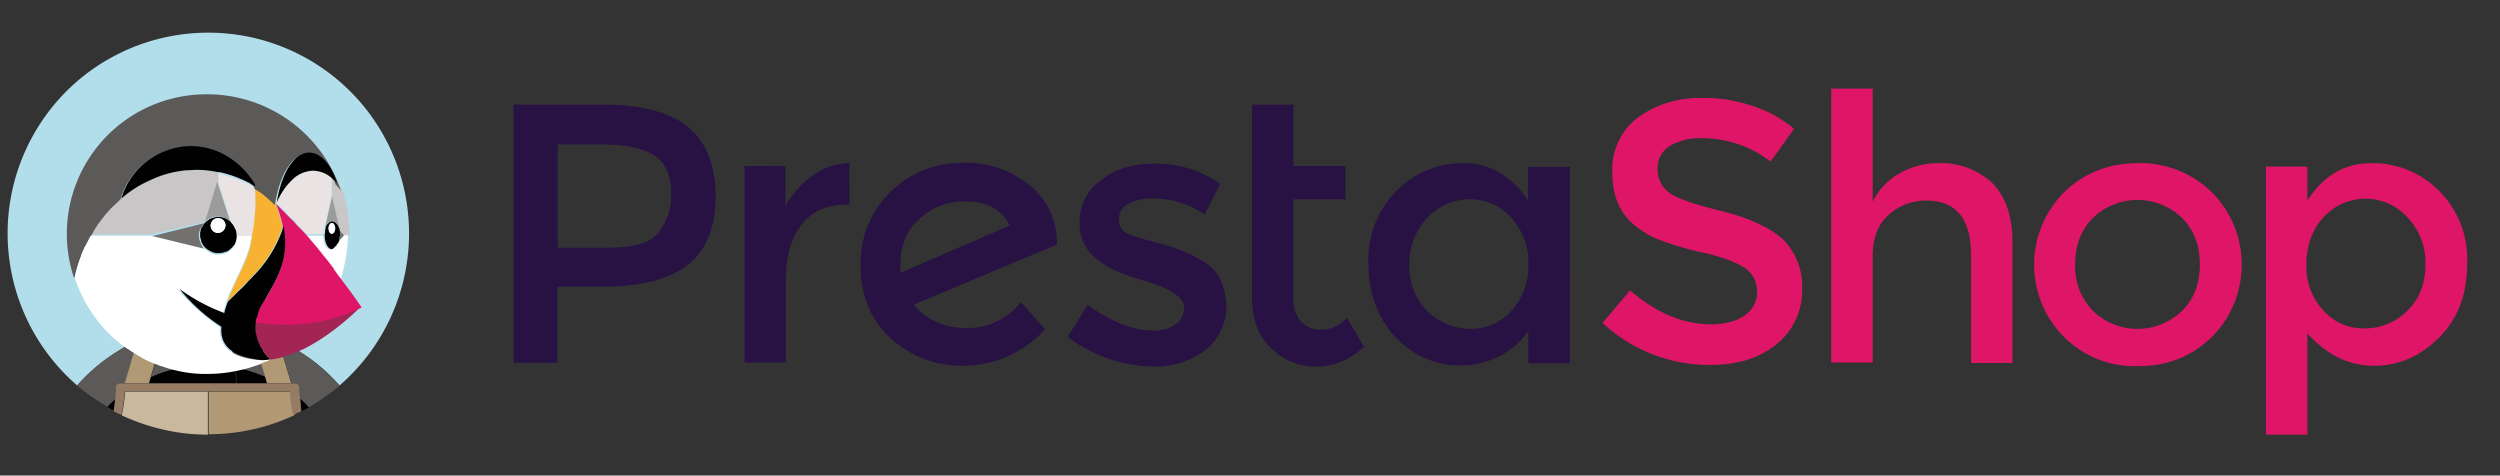 <svg xmlns="http://www.w3.org/2000/svg" width="184" height="35" fill="currentColor" viewBox="0 0 184 35"><rect x="0" y="0" width="184" height="35" fill="#333333" stroke="none"/><path fill="#281143" d="M66.3 20.07c-.04-.18-.04-.33-.04-.52 0-1.47.48-2.65 1.48-3.5a4.9 4.9 0 0 1 3.29-1.23c1.57 0 2.69.57 3.29 1.78l-8.03 3.47Zm11.49-2.14a5.38 5.38 0 0 0-2-4.29 7.46 7.46 0 0 0-4.91-1.66c-1.24 0-2.48.27-3.56.85a7.33 7.33 0 0 0-3.98 6.66c0 2.24.72 4.02 2.2 5.38a7.59 7.59 0 0 0 5.28 2.05 8.2 8.2 0 0 0 6.1-2.69l-1.79-1.99a4.95 4.95 0 0 1-4.01 1.9c-1.63 0-2.9-.57-3.86-1.72L77.79 18v-.06Zm-17.95-5.01a6.51 6.51 0 0 0-2.03 2.23v-2.93H54.8v14.46h3.04v-6.19c0-1.66.4-2.96 1.15-3.95.75-1 1.87-1.48 3.38-1.48h.15V12c-.96.03-1.9.33-2.68.9Zm28.87 6.42A9.94 9.94 0 0 0 86 18.1c-.45-.14-.96-.26-1.53-.42-.49-.12-.94-.27-1.4-.45a1.08 1.08 0 0 1-.72-1.05c-.03-.49.25-.97.7-1.18a3.9 3.9 0 0 1 1.75-.4c1.39 0 2.71.4 3.86 1.18l1.15-2.26a8.3 8.3 0 0 0-4.74-1.48c-1.69 0-3.02.4-4.07 1.24a3.77 3.77 0 0 0-1.54 3.23c0 1.9 1.5 3.26 4.5 4.07.05.03.17.06.33.1 1.9.56 2.86 1.23 2.86 1.95 0 .49-.2.94-.57 1.2-.48.34-1.06.52-1.63.5-1.57 0-3.2-.64-4.89-1.9l-1.48 2.37a10.84 10.84 0 0 0 6.31 2.18 6 6 0 0 0 3.86-1.24 4.1 4.1 0 0 0 1.51-3.32c-.1-1.45-.57-2.44-1.54-3.08ZM48.4 17.2c-.63.7-1.87 1.03-3.65 1.03h-3.71v-7.6h3.26c1.72 0 3.01.27 3.86.8.81.55 1.24 1.49 1.24 2.78a4.5 4.5 0 0 1-1 3Zm2.26-7.84c-1.32-1.09-3.44-1.66-6.3-1.66H37.8v19h3.23v-5.6h3.38c2.8 0 4.85-.55 6.21-1.6 1.36-1.1 2.05-2.75 2.05-5.07-.03-2.3-.69-3.99-2.02-5.07Zm46.62 14.9a1.96 1.96 0 0 1-1.54-.6A2.5 2.5 0 0 1 95.2 22v-7.33h3.83v-2.45H95.2V7.7h-3.05v14.27c0 1.54.45 2.71 1.39 3.65a4.7 4.7 0 0 0 3.32 1.36c1.3 0 2.47-.49 3.53-1.45l-1.24-2.14c-.57.57-1.2.87-1.87.87Zm13.97-1.39a3.96 3.96 0 0 1-3.05 1.33 4.5 4.5 0 0 1-4.47-4.68 4.93 4.93 0 0 1 1.3-3.47 4.23 4.23 0 0 1 3.14-1.38c1.18-.03 2.3.48 3.08 1.38a4.9 4.9 0 0 1 1.24 3.47 4.85 4.85 0 0 1-1.24 3.35Zm1.2-8.14c-1.23-1.81-2.8-2.72-4.7-2.72a6.79 6.79 0 0 0-4.95 2.02 7.16 7.16 0 0 0-2.08 5.37c0 2.24.7 4.08 2.05 5.47a6.44 6.44 0 0 0 7.52 1.38 5.84 5.84 0 0 0 2.2-1.9v2.39h3.05V12.28h-3.08v2.45Z"/><path fill="#DF1668" d="M160.61 22.87a4.72 4.72 0 0 1-6.58 0 4.67 4.67 0 0 1-1.3-3.4c0-1.4.43-2.54 1.3-3.42a4.72 4.72 0 0 1 6.58 0c.88.91 1.3 2.03 1.3 3.41 0 1.4-.42 2.54-1.3 3.41Zm-3.26-10.86c-2.17 0-4 .73-5.46 2.17a7.54 7.54 0 0 0 0 10.6 7.39 7.39 0 0 0 5.46 2.17c2.2 0 3.99-.73 5.47-2.18a7.54 7.54 0 0 0 0-10.59 7.49 7.49 0 0 0-5.47-2.17Zm19.83 10.86a4.35 4.35 0 0 1-3.14 1.3 3.92 3.92 0 0 1-3.05-1.33 4.72 4.72 0 0 1-1.24-3.38c0-1.35.4-2.53 1.24-3.44a4.16 4.16 0 0 1 6.22 0 4.8 4.8 0 0 1 1.3 3.47c0 1.4-.46 2.54-1.33 3.38Zm2.32-8.84a6.85 6.85 0 0 0-4.98-2.02c-1.93 0-3.5.9-4.7 2.75v-2.5h-3.05v19.73h3.05v-7.46c1.44 1.6 3.07 2.39 4.91 2.39 1.84 0 3.41-.7 4.8-2.09 1.39-1.38 2.05-3.2 2.05-5.46a7.1 7.1 0 0 0-2.08-5.34Zm-36.87-2.02c-1 0-2 .27-2.84.76a4.84 4.84 0 0 0-1.96 2.08V6.52h-3.05v20.16h3.05v-7.82c0-1.36.4-2.38 1.18-3.05a4.07 4.07 0 0 1 2.75-1.05c2.2 0 3.31 1.33 3.31 4.01v7.94h3.05v-8.9c0-1.88-.51-3.35-1.5-4.35a5.53 5.53 0 0 0-3.99-1.45Zm-11.5 5.52c-1-.84-2.44-1.5-4.4-1.99-1.96-.48-3.23-.9-3.83-1.33a2.09 2.09 0 0 1-.9-1.75c-.04-.69.3-1.35.9-1.72.7-.39 1.47-.6 2.29-.57a8.3 8.3 0 0 1 5.13 1.72l1.72-2.41a9.15 9.15 0 0 0-3.1-1.7c-1.19-.38-2.4-.6-3.63-.57a7.8 7.8 0 0 0-4.74 1.42 4.78 4.78 0 0 0-1.9 4.08c0 1.75.58 3.04 1.7 3.92.57.45 1.23.84 1.92 1.08 1.03.37 2.11.7 3.2.91 1.39.33 2.36.72 2.96 1.12.57.39.87 1.02.87 1.72.03.69-.33 1.35-.9 1.75-.6.42-1.42.66-2.48.66-2.05 0-4.04-.84-5.97-2.5l-2.02 2.4a11.55 11.55 0 0 0 7.9 3.09c2.06 0 3.69-.52 4.92-1.54a5.07 5.07 0 0 0 1.87-4.04 4.91 4.91 0 0 0-1.5-3.75Z"/><path fill="#B2DEEB" d="M10.11 25.08c.24-.1.48-.21.72-.27.28-.1.55-.22.82-.28.36-.09.7-.2 1.06-.27.48-.09.96-.18 1.44-.24a36.8 36.8 0 0 1-.9 2.57c.03.15.03.33.03.48 1.36-.27 2.71-.27 4.07 0 0-.15 0-.33.03-.48-.33-.85-.63-1.72-.9-2.57.48.06.96.15 1.45.24.36.06.72.18 1.05.27l.82.28.72.27c1.72.75 3.23 1.87 4.47 3.29a14.8 14.8 0 0 0 1.53-20.85A14.8 14.8 0 0 0 5.68 5.98a14.8 14.8 0 0 0 0 22.39 13.62 13.62 0 0 1 4.43-3.3Z"/><path fill="#5C5A58" d="M11.1 27.76a11 11 0 0 1 2.2-.7c0-.14 0-.32-.02-.47.33-.85.63-1.72.9-2.57-.48.06-.96.15-1.44.24-.37.06-.73.18-1.06.27-.27.1-.54.18-.82.27l1.1.25-.85 2.71Zm-2.53 1.6c.03-.27.06-.57.06-.84 0-.16.12-.3.27-.3h.31l.93-3.14a12.65 12.65 0 0 0-4.46 3.29c.69.6 1.44 1.11 2.23 1.56.2-.2.42-.39.66-.57Zm11.95-4.28.94 3.13h.27c.15 0 .3.12.3.28v.03c0 .27.03.57.06.84l.66.6c.79-.45 1.54-1 2.24-1.56a12.82 12.82 0 0 0-4.47-3.32Zm-1.78-.03 1.06-.25c-.28-.09-.55-.2-.82-.27-.36-.09-.7-.2-1.05-.27-.49-.09-.97-.18-1.45-.24.27.88.57 1.72.9 2.57-.03.15-.03.33-.03.48.76.15 1.48.36 2.2.7l-.81-2.72Z"/><path fill="#010101" d="M15.3 28.21h2.08c-.03-.39-.06-.75-.06-1.14a10.29 10.29 0 0 0-4.07 0c0 .39 0 .75-.06 1.14h2.11Zm-7.4 1.75.52.28c.06-.3.1-.58.12-.91-.24.21-.45.42-.63.63Z"/><path fill="#010101" d="M10.96 28.21h2.29c.03-.39.06-.75.06-1.14-.76.15-1.48.36-2.2.7l-.15.44Zm11.13 1.15c.03.3.06.6.12.9l.51-.27a3.13 3.13 0 0 0-.63-.63Zm-2.39-1.15-.12-.45a11 11 0 0 0-2.2-.7c0 .4 0 .76.06 1.15h2.27Z"/><path fill="#B29975" d="m10.96 28.21.12-.45.81-2.71-1.06-.25-.72.28-.93 3.13h1.78Zm8.56-.45.13.45h1.78l-.94-3.13c-.24-.1-.48-.21-.72-.28l-1.06.25.81 2.71Z"/><path fill="#C9B79E" d="M15.3 28.82H9.24l-.03.03a11.5 11.5 0 0 1-.25 1.72c2 .93 4.14 1.42 6.34 1.42v-3.17Z"/><path fill="#B29975" d="M21.46 28.82c-.03.03-.03 0 0 0Z"/><path fill="#B29975" d="M21.43 28.82h-6.07v3.14c2.2 0 4.38-.49 6.34-1.42-.12-.58-.21-1.15-.24-1.72-.03.03-.03 0-.03 0Z"/><path fill="#967C64" d="M22.09 29.36a7.94 7.94 0 0 1-.06-.84c0-.16-.12-.3-.27-.3H8.84c-.15 0-.3.11-.3.27v.03c0 .27-.03.57-.06.84l-.12.9c.18.1.36.19.57.28.12-.58.21-1.15.25-1.72v-.03h12.15v.03c.04.57.1 1.14.25 1.72.18-.1.39-.18.57-.27 0-.3-.03-.6-.06-.91Z"/><path fill="#5C5A58" d="M19.55 26.1a.63.63 0 0 1-.12-.18c.03.06.06.15.12.18Z"/><path fill="#C8C6C7" d="M25.17 13.91a3.05 3.05 0 0 0-.4-.48l-.18-.18c-.03-.03-.06-.06-.09-.06l-.09-.1v1.37l.55 2.4c0 .04 0 .04.03.07l.36.4h.36v-.1c0-1.12-.18-2.2-.51-3.26-.03-.03-.03-.03-.03-.06Z"/><path fill="#727170" d="M24.99 17.08c0 .06.03.12.03.21v.27l-.03.18.36-.39-.36-.39c-.03 0 0 .09 0 .12Z"/><path fill="#010101" d="M24.99 17.53c0-.09.03-.12.03-.2v-.28l-.03-.18c0-.06 0-.03-.03-.06a.9.9 0 0 0-.13-.3l-.03-.03c-.03-.03-.03-.06-.06-.06l-.09-.1-.03-.02c-.03-.03-.06-.03-.09-.03h.03l-.09-.03c-.03 0-.06 0-.09.03h-.03c-.03 0-.06.03-.06.03s-.03 0-.03.03l-.09.09c-.03.03-.03.06-.06.06l-.03.03c-.06.09-.12.18-.12.3v.03c-.03.06-.03.12-.03.18v.06c0 .06-.03.12-.03.21v.03c0 .58.24 1.03.57 1.03.06 0 .1-.03.15-.06 0 0 .03 0 .03-.03.03 0 .06-.03.06-.06l.03-.03.06-.06.07-.1c.03-.02.03-.02.03-.05 0-.03.03-.06.06-.1 0 0 0-.02.03-.02l.06-.16c-.1 0-.06-.06-.06-.15Zm-.55-.33c-.12 0-.24-.18-.24-.39 0-.21.1-.4.24-.4.15 0 .24.19.24.4 0 .21-.12.4-.24.4Z"/><path fill="#fff" d="M24.41 17.2c.14 0 .24-.17.24-.4 0-.2-.1-.38-.24-.38-.13 0-.24.17-.24.39s.1.4.24.4Z"/><path fill="#9C9B9B" d="M23.9 16.87a.9.9 0 0 1 .12-.3l.03-.03c.03-.03.03-.06.06-.06l.1-.1.02-.02c.03-.03.06-.03.1-.03h.02c.03 0 .06-.03.1-.03.02 0 .05 0 .08.03h.03c.03 0 .06.03.1.03 0 0 .02 0 .02.03l.1.09c.02.03.02.06.05.06l.04.03a.9.9 0 0 1 .12.3l-.55-2.41-.54 2.41Z"/><path fill="#010101" d="M17.41 17.3v-.16c0-.03 0-.09-.03-.12 0-.06-.03-.09-.03-.12-.03-.06-.03-.09-.06-.12a.23.23 0 0 1-.06-.12 1.27 1.27 0 0 0-.66-.6c-.1-.03-.15-.06-.24-.06-.1-.04-.18-.04-.25-.04-.09 0-.18 0-.24.03l-.24.07a.6.6 0 0 0-.24.12l-.21.15a1 1 0 0 0-.24.33l-.06.09-.06.09v.03a.3.3 0 0 1-.03.09V17c0 .03 0 .06-.03.1v.17c0 .1 0 .18.03.27.03.1.06.18.06.25a1.27 1.27 0 0 0 .6.66c.03.03.1.06.12.06.03.03.1.03.1.06h.02l.1.03h.02c.03 0 .06 0 .1.03h.17c.19 0 .37-.03.55-.1a.48.48 0 0 0 .24-.11c.15-.1.27-.24.4-.4.05-.05.08-.14.11-.23.06-.16.1-.34.06-.49Zm-1.36-.16a.54.54 0 0 1-.54-.54.54.54 0 1 1 1.09 0c-.03.3-.27.54-.55.54Z"/><path fill="#fff" d="M16.05 17.14a.54.54 0 1 0 0-1.09.54.54 0 0 0 0 1.1Z"/><path fill="#C8C6C7" d="m15.09 16.33.96-2.93v-.7a7.56 7.56 0 0 0-1.65-.18c-.19 0-.37 0-.58.03h-.09a8.41 8.41 0 0 0-5.37 2.5l-.06.07-.42.45-.1.1-.42.5c0 .04-.03.04-.03.07l-.36.5c-.03.04-.06.1-.09.1l-.24.42H11l4.1-.93Z"/><path fill="#E9E4E3" d="m18.77 16 .03-.34.03-.45v-.45c0-.3-.03-.6-.03-.94h-.03c-.06-.03-.21-.09-.33-.18-.03-.03-.06-.03-.1-.06 0 0-.02-.03-.05-.03-.03 0-.03-.03-.06-.03-.21-.09-.4-.21-.6-.27-.52-.18-1.03-.36-1.55-.48v.7l.94 2.92c.1.09.18.2.24.33.03.06.06.09.06.12.03.06.03.09.06.12s.03.1.03.12c0 .03 0 .1.03.12v.15h1.18l.18-1.3V16h-.03Z"/><path fill="#F8B232" d="m17.44 21.49.76-.76c.15-.15.27-.27.39-.42a9.13 9.13 0 0 0 2.11-3.32l.03-.12v-.03c0-.06.03-.1.03-.15v-.12a9.96 9.96 0 0 0-.51-1.63l-.1-.1c-.08-.08-.23-.2-.32-.3a8.7 8.7 0 0 0-1.06-.78c.03.3.03.6.03.94v.45c0 .15 0 .3-.03.45l-.03.33v.03c-.03.43-.1.88-.18 1.3l-.1.73c-.26 1.14-.87 2.2-1.35 3.28l-.36.88-.03.09.4-.4c.08-.14.23-.23.32-.35Z"/><path fill="#9C9B9B" d="M15.09 16.3c.06-.06.12-.12.21-.15.06-.06.15-.06.24-.12.1-.03.15-.07.24-.07.1-.03.15-.03.24-.03.1 0 .19 0 .25.03l.24.07c.15.06.3.15.42.27l-.94-2.93-.9 2.93Z"/><path fill="#727170" d="M14.76 17.87a1 1 0 0 0-.1-.25c-.02-.09-.02-.18-.02-.27v-.18c0-.03 0-.06.03-.09v-.03l.03-.09v-.03c0-.03.03-.06.06-.1.03-.05.03-.08.06-.08.06-.12.15-.24.24-.33l-4.01 1 4 .96a2.47 2.47 0 0 1-.3-.51Z"/><path fill="#E9E4E3" d="M23.84 17.08v-.06c0-.06.03-.09.03-.18v-.03l.54-2.41V13a2.43 2.43 0 0 0-1.39-.57c-.6.03-1.17.3-1.6.73a6.37 6.37 0 0 0-1.11 1.6l-.06.09c.09.09.18.15.24.24.21.18.4.36.57.57l.24.24.28.28c.12.12.24.24.36.39l.15.15.4.45.05.06h1.24v-.03c.03 0 .03-.06.06-.12Z"/><path fill="#5C5A58" d="M5.98 18.83c.06-.24.15-.42.24-.6l.09-.15.24-.46.1-.18c.02-.03.02-.06.05-.09.1-.15.18-.3.24-.42l.06-.09c.12-.18.21-.36.36-.51 0-.03.03-.03.03-.06l.4-.52.09-.09c.12-.15.27-.3.42-.45l.1-.09c.14-.15.32-.3.47-.45a5.4 5.4 0 0 1 5.1-3.87 5 5 0 0 1 2.75.82 5.33 5.33 0 0 1 1.99 2.17v.03c0 .03.03.06.03.1.4.2.75.48 1.06.78.09.09.24.2.33.3l.09.09c0-.03.03-.06.03-.1.33-2.13 1.27-3.67 2.38-3.67.85 0 1.57.87 2.05 2.2v.03l.4.45c0 .03 0 .06.03.06l-.03-.06a10.36 10.36 0 0 0-9.84-7.06A10.27 10.27 0 0 0 5.46 20.5l.25-.9c.09-.3.18-.55.27-.76Z"/><path fill="#fff" d="m25.32 17.32-.36.4-.06.15s0 .03-.04.03c-.03.03-.03.09-.06.09s-.03.03-.03.06-.03.06-.06.06l-.09.09-.03.03c-.03.03-.06.03-.06.06s-.03 0-.03.03c-.06.03-.09.06-.15.06-.33 0-.57-.45-.57-1.03h-1.2c.23.24.41.52.66.79l.6.75.03.03c.21.24.4.48.57.73l.06.09c.21.24.4.54.58.78.33-1.03.5-2.11.54-3.2h-.3Z"/><path fill="#010101" d="M13.76 12.53h.1l.57-.03c.54 0 1.11.06 1.65.18v-.03c.55.12 1.06.27 1.54.48.21.09.43.18.6.27 0 0 .04.03.07.03.03 0 .03 0 .06.03l.09.06c.12.1.27.15.33.18h.03l-.03-.09v-.03a5.9 5.9 0 0 0-2-2.05 5.18 5.18 0 0 0-2.74-.78 5.4 5.4 0 0 0-5.1 3.86c.64-.55 1.33-1 2.09-1.33a7.74 7.74 0 0 1 2.74-.75Zm7.7.75c.42-.45 1-.7 1.6-.72.5.03.99.2 1.38.57.06.03.06.09.1.09.02.03.05.06.08.06l.18.18v-.03c-.45-1.36-1.2-2.2-2.05-2.2-1.11 0-2.05 1.54-2.38 3.68.27-.64.63-1.18 1.09-1.63Z"/><path fill="#fff" d="M11.62 26.86c.09.03.18.09.27.09 1.09.39 2.26.6 3.41.57 1.33 0 2.63-.27 3.86-.72l.18-.1c.1-.05.21-.08.3-.11.1-.03.19-.1.25-.13h-.1c-.36.06-.72.06-1.08 0-2.14-.3-2.6-1.32-2.53-2.38a15.66 15.66 0 0 1-3.08-2.78c.96.7 2.05 1.27 3.17 1.72.06.04.09.04.12.07.09-.3.2-.58.27-.85l.03-.09c.09-.3.2-.57.36-.88.48-1.08 1.06-2.14 1.36-3.28l.12-.64h-1.09c0 .18-.03.36-.09.55a.9.9 0 0 1-.12.24c-.09.15-.24.27-.4.39a.6.6 0 0 1-.23.12c-.18.06-.36.1-.55.1h-.18c-.03 0-.06 0-.09-.04h-.03a.3.3 0 0 1-.09-.03h-.03c-.03-.03-.09-.03-.09-.06l-.12-.06a1.34 1.34 0 0 1-.33-.24l-3.98-.97H6.7c-.04.03-.04.06-.07.1-.03.05-.09.11-.09.17l-.24.46-.1.15c-.05.2-.17.39-.23.57v.03a10.04 10.04 0 0 0-.48 1.6c.69 2.08 1.99 3.9 3.77 5.16.06.03.09.09.15.09.3.21.6.4.9.57.42.27.88.46 1.3.6Z"/><path fill="#A32553" d="M18.8 23.66c-.03.12-.03.21-.03.33 0 .18 0 .36.03.54.03.12.06.24.1.34.05.15.08.3.14.42.06.12.12.27.21.39.03.03.06.09.1.09.02 0 .05.1.08.15.06.06.1.12.12.18.1.12.22.24.34.33v.03h.06a5.5 5.5 0 0 0 1.38-.36l.7-.27.21-.09c2.38-1.15 4.34-3.2 4.34-3.2a12.66 12.66 0 0 1-7.78 1.12Z"/><path fill="#DF1668" d="M24.5 19.68c-.18-.25-.39-.49-.57-.73l-.03-.03-.6-.75c-.22-.24-.43-.52-.67-.79l-.06-.06c-.12-.15-.27-.3-.42-.45l-.15-.15c-.12-.12-.24-.24-.36-.4l-.28-.26-.24-.25-.57-.57c-.06-.09-.18-.15-.24-.24.21.54.4 1.09.51 1.66l.1.42c.23 1.93-.37 3.2-1.37 4.89-.06.12-.15.24-.24.36-.2.33-.36.7-.45 1.06l-.09.33c1.93.3 4.86.4 7.85-1.09 0 0-.58-.87-1.48-2.05-.21-.24-.4-.54-.58-.78 0-.1-.03-.12-.06-.12Z"/><path fill="#010101" d="M19.89 26.43a1.73 1.73 0 0 1-.46-.5c-.03-.07-.09-.1-.09-.16s-.06-.09-.06-.09a1.25 1.25 0 0 1-.2-.4 1.52 1.52 0 0 1-.16-.42l-.09-.33c-.03-.18-.03-.36-.03-.54 0-.1.03-.21.03-.33a.6.6 0 0 1 .1-.33c.08-.4.23-.76.44-1.06.1-.12.15-.24.21-.36 1-1.7 1.6-2.93 1.36-4.89a9.69 9.69 0 0 1-.09-.42c-.03.09-.03.18-.06.24v.03c0 .06-.03.09-.03.12a9.13 9.13 0 0 1-2.11 3.32c-.12.15-.27.27-.4.42-.23.27-.48.51-.75.76l-.33.33-.4.39c-.11.27-.2.54-.26.84-.06-.03-.1-.03-.12-.06-1.12-.42-2.18-1-3.17-1.72a12.77 12.77 0 0 0 3.08 2.78c-.1 1.06.39 2.08 2.53 2.38.36.1.72.1 1.06 0 0 .03 0 .03 0 0Z"/></svg>
